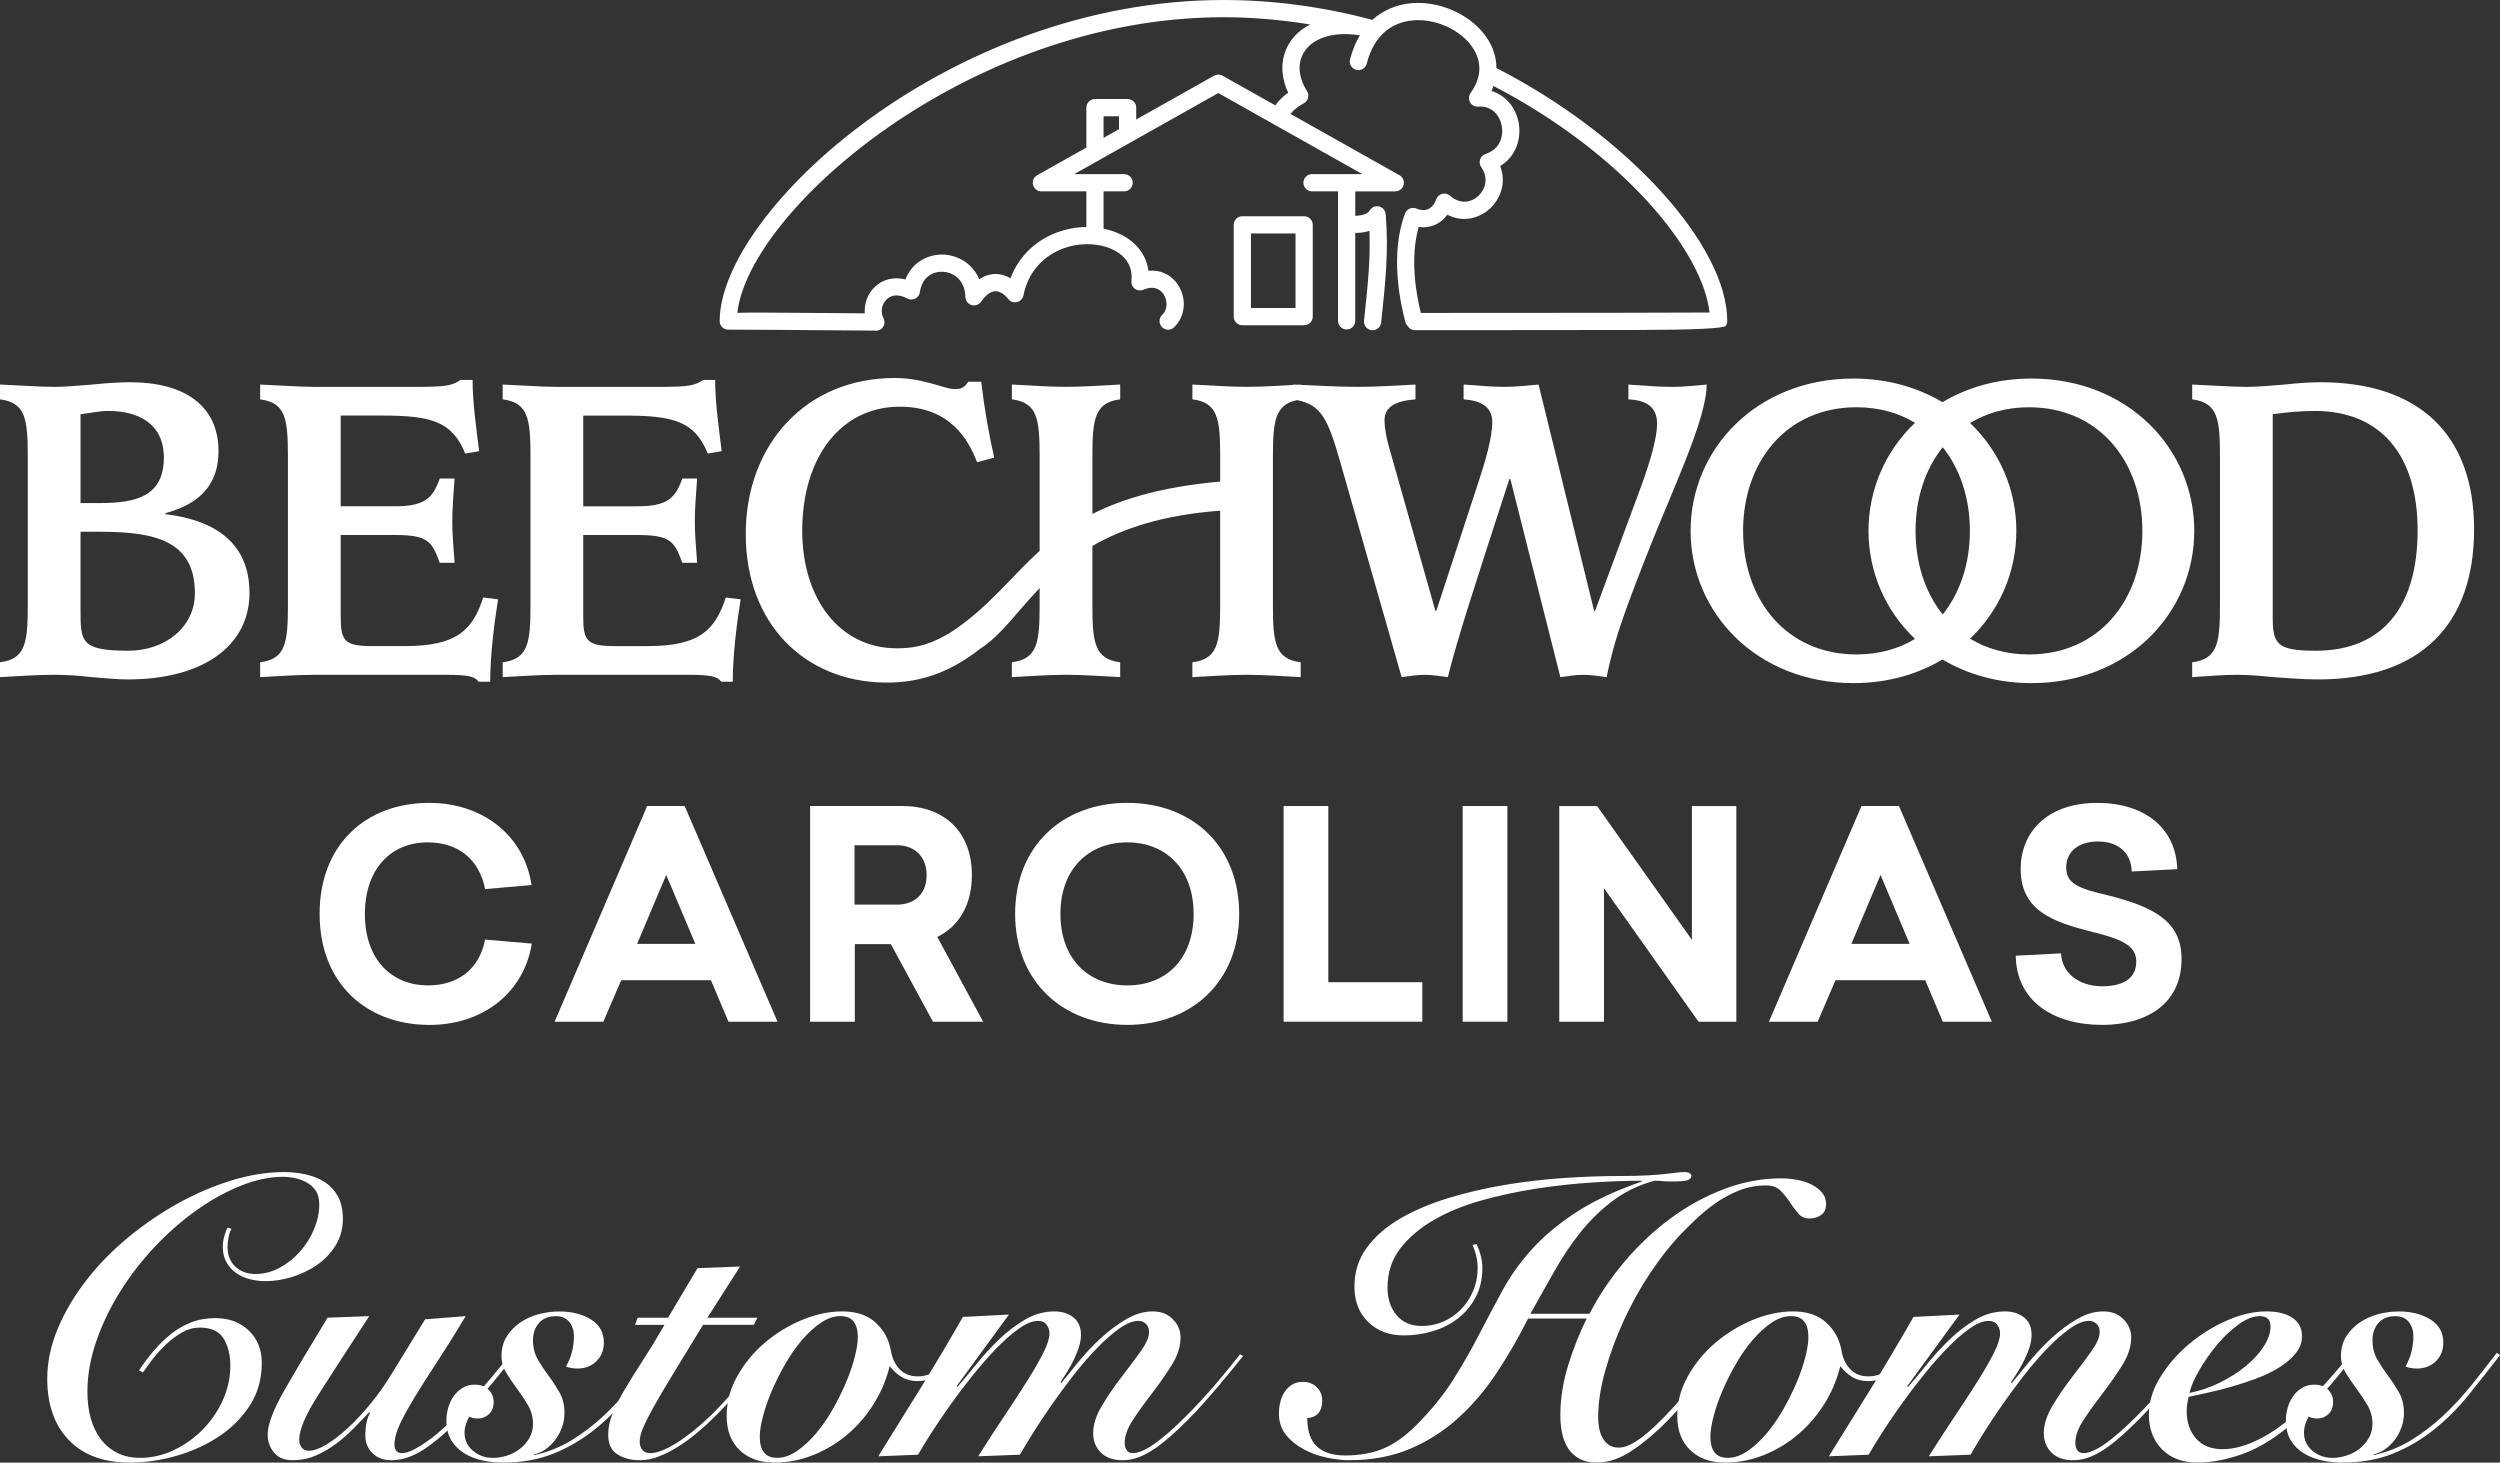 <?xml version="1.0" encoding="UTF-8"?><svg id="Layer_2" xmlns="http://www.w3.org/2000/svg" viewBox="0 0 1695.71 992.04"><rect x="0" y="0" width="1695.71" height="992.04" fill="#333333" stroke="none"/><defs><style>.cls-1{fill:#fff;}</style></defs><g id="Layer_1-2"><path class="cls-1" d="m157.02,833.44c-.89,1.6-1.56,3.56-2,5.87-.45,2.32-.67,4.45-.67,6.41,0,5.7,1.78,10.19,5.34,13.48,3.56,3.3,8.1,4.94,13.62,4.94s11.17-1.42,16.42-4.27c5.25-2.85,9.88-6.54,13.88-11.08,4.01-4.54,7.16-9.61,9.48-15.22,2.31-5.61,3.47-11.17,3.47-16.69,0-3.91-.85-7.07-2.54-9.48-1.69-2.4-3.83-4.27-6.41-5.61-2.58-1.33-5.25-2.27-8.01-2.8-2.76-.53-5.21-.8-7.34-.8-9.26,0-18.96,2.05-29.1,6.14-10.15,4.1-20.16,9.66-30.04,16.69-9.88,7.03-19.27,15.26-28.17,24.7-8.9,9.44-16.73,19.58-23.5,30.44-6.77,10.86-12.15,22.07-16.15,33.64-4.01,11.57-6.01,22.96-6.01,34.18,0,6.59.75,12.6,2.27,18.02,1.51,5.43,3.78,10.15,6.81,14.15,3.02,4,6.76,7.12,11.21,9.35,4.45,2.23,9.61,3.34,15.49,3.34,7.65,0,15.13-1.69,22.43-5.07,7.3-3.38,13.84-7.96,19.62-13.75,5.78-5.78,10.41-12.46,13.89-20.02,3.47-7.56,5.21-15.44,5.21-23.63,0-7.3-1.51-13.44-4.54-18.42-3.03-4.98-8.46-7.47-16.29-7.47-4.1,0-8.01,1.07-11.75,3.2-3.74,2.14-7.3,4.76-10.68,7.88-3.38,3.12-6.41,6.41-9.08,9.88-2.67,3.47-4.99,6.63-6.94,9.48l-2.67-1.33c3.03-4.63,6.32-9.03,9.88-13.22,3.56-4.18,7.43-7.96,11.61-11.35,4.18-3.38,8.76-6.05,13.75-8.01,4.98-1.96,10.5-2.94,16.55-2.94,9.25,0,16.82,2.8,22.69,8.41,5.87,5.61,8.81,12.95,8.81,22.03,0,10.86-2.72,20.47-8.14,28.84-5.43,8.37-12.46,15.4-21.09,21.09-8.64,5.7-18.25,10.06-28.84,13.08-10.59,3.02-21.05,4.54-31.37,4.54-17.8,0-31.6-5.07-41.39-15.22-9.79-10.15-14.68-24.03-14.68-41.65,0-11.39,2.4-22.78,7.21-34.18,4.81-11.39,11.26-22.29,19.36-32.71,8.1-10.41,17.53-20.07,28.3-28.97,10.77-8.9,22.11-16.64,34.04-23.23,11.92-6.58,24.03-11.75,36.31-15.49,12.28-3.74,24.03-5.61,35.24-5.61,5.16,0,10.15.53,14.95,1.6,4.81,1.07,9.08,2.8,12.82,5.21,3.74,2.4,6.72,5.65,8.95,9.75,2.22,4.1,3.34,9.17,3.34,15.22,0,6.59-1.6,12.51-4.81,17.76-3.2,5.25-7.34,9.66-12.41,13.22-5.07,3.56-10.73,6.32-16.96,8.28-6.23,1.96-12.28,2.94-18.16,2.94-3.74,0-7.34-.44-10.81-1.33-3.47-.89-6.54-2.27-9.21-4.14-2.67-1.87-4.85-4.27-6.54-7.21-1.69-2.94-2.54-6.45-2.54-10.55,0-2.49.35-4.98,1.07-7.48.71-2.49,1.42-4.36,2.14-5.61l2.67.8Z"/><path class="cls-1" d="m315.88,892.72c-6.94,11.57-13.4,21.89-19.36,30.97-5.97,9.08-11.08,17.13-15.35,24.16-4.27,7.03-7.61,13.13-10.01,18.29-2.4,5.16-3.6,9.7-3.6,13.62s1.69,5.87,5.07,5.87c2.14,0,4.71-.75,7.74-2.27,3.02-1.51,6.23-3.47,9.61-5.87,3.38-2.4,6.85-5.21,10.41-8.41,3.56-3.2,6.94-6.41,10.15-9.61,3.91-4.09,7.78-8.23,11.61-12.42,3.83-4.18,7.39-8.23,10.68-12.15,3.29-3.91,6.27-7.52,8.95-10.81,2.67-3.29,4.89-6.1,6.67-8.41l2.14,1.6c-4.27,5.7-9.7,12.51-16.29,20.43-6.59,7.92-13.62,15.71-21.09,23.36-9.08,9.26-17.45,16.47-25.1,21.63-7.66,5.16-15.22,7.74-22.7,7.74-5.34,0-9.61-1.6-12.82-4.81-3.2-3.2-4.81-7.21-4.81-12.02,0-3.38.31-6.41.93-9.08.62-2.67,1.38-4.71,2.27-6.14l-.53-.53c-3.2,3.38-6.67,6.99-10.41,10.81-3.74,3.83-7.74,7.34-12.01,10.55-4.27,3.2-8.86,5.87-13.75,8.01-4.9,2.14-10.19,3.2-15.89,3.2s-9.7-1.74-12.55-5.21c-2.85-3.47-4.27-7.52-4.27-12.15,0-6.76,3.65-16.55,10.95-29.37,7.3-12.82,17.18-29.46,29.64-49.93l28.3-1.07c-14.06,21.54-25.5,39.21-34.31,53-8.81,13.8-13.22,24.08-13.22,30.84,0,2.14.58,3.92,1.74,5.34,1.16,1.43,2.71,2.14,4.67,2.14,3.38,0,7.43-1.42,12.15-4.27,4.72-2.85,9.65-6.68,14.82-11.48,5.16-4.81,10.28-10.32,15.35-16.55,5.07-6.23,9.65-12.72,13.75-19.49l22.96-37.38,27.5-2.14Z"/><path class="cls-1" d="m362.34,986.97c9.08-1.96,17.49-5.29,25.23-10.01,7.74-4.71,14.99-10.23,21.76-16.55,6.76-6.32,13.12-13.17,19.09-20.56,5.96-7.38,11.79-14.82,17.49-22.29l2.14,1.6c-7.12,9.26-14.24,18.29-21.36,27.1-7.12,8.81-14.91,16.6-23.36,23.36-8.46,6.77-17.71,12.19-27.77,16.29-10.06,4.09-21.58,6.14-34.58,6.14-4.63,0-9.21-.49-13.75-1.47-4.54-.98-8.63-2.58-12.28-4.81-3.65-2.22-6.58-5.16-8.81-8.81-2.22-3.65-3.34-8.14-3.34-13.48,0-2.85.4-5.69,1.2-8.54.8-2.85,2-5.43,3.6-7.74,1.6-2.31,3.61-4.23,6.01-5.74,2.4-1.51,5.21-2.27,8.41-2.27,4.09,0,7.25,1.16,9.48,3.47,2.22,2.31,3.34,4.98,3.34,8.01,0,3.74-1.07,6.59-3.2,8.54-2.14,1.96-4.63,2.94-7.48,2.94-2.32,0-4.27-.44-5.87-1.33-.89,1.6-1.64,3.34-2.27,5.21-.62,1.87-.93,3.78-.93,5.74,0,4.99,1.91,9.08,5.74,12.28,3.83,3.21,8.32,4.81,13.48,4.81,3.2,0,6.45-.53,9.74-1.6,3.29-1.07,6.23-2.62,8.81-4.67,2.58-2.04,4.67-4.49,6.27-7.34,1.6-2.85,2.4-5.96,2.4-9.35,0-4.63-1.11-8.85-3.34-12.68-2.23-3.83-4.67-7.52-7.34-11.08-2.67-3.56-5.12-7.16-7.34-10.81-2.23-3.65-3.34-7.52-3.34-11.61,0-4.98,1.16-9.35,3.47-13.08,2.31-3.74,5.34-6.9,9.08-9.48,3.74-2.58,7.92-4.49,12.55-5.74,4.63-1.24,9.35-1.87,14.15-1.87,8.54,0,15.71,1.83,21.49,5.47,5.78,3.65,8.68,8.86,8.68,15.62,0,5.17-1.69,9.39-5.07,12.68-3.38,3.3-7.65,4.94-12.82,4.94-1.6,0-3.07-.13-4.41-.4-1.33-.27-2.45-.58-3.34-.93,1.96-3.56,3.34-7.07,4.14-10.55.8-3.47,1.2-6.9,1.2-10.28,0-3.56-1.03-6.67-3.07-9.35-2.05-2.67-5.12-4-9.21-4-4.99,0-8.81,1.56-11.48,4.67-2.67,3.12-4.01,6.99-4.01,11.61,0,4.99,1.11,9.39,3.34,13.22,2.22,3.83,4.67,7.52,7.34,11.08,2.67,3.56,5.11,7.3,7.34,11.21,2.22,3.92,3.34,8.54,3.34,13.88,0,3.38-.58,6.67-1.74,9.88-1.16,3.2-2.72,6.05-4.67,8.54-1.96,2.5-4.14,4.58-6.54,6.27-2.4,1.69-4.94,2.8-7.61,3.34v.53Z"/><path class="cls-1" d="m430.69,898.59l1.87-4.81h20.56l20.02-33.64,28.84-1.07-22.16,34.71h33.91l-2.4,4.81h-34.44c-8.01,13.18-14.78,24.26-20.29,33.24-5.52,8.99-9.92,16.47-13.22,22.43-3.3,5.97-5.7,10.73-7.21,14.29-1.52,3.56-2.27,6.67-2.27,9.35,0,2.31.62,4.18,1.87,5.61,1.24,1.43,3.02,2.14,5.34,2.14,4.45,0,10.32-2.27,17.62-6.81,7.3-4.54,15.13-10.81,23.5-18.82,5.7-5.69,11.92-12.37,18.69-20.03,6.76-7.65,13.08-15.39,18.96-23.23l1.6,1.34c-4.1,5.34-9.26,11.84-15.49,19.49-6.23,7.66-13.08,15.22-20.56,22.7-4.1,4.1-8.32,7.97-12.68,11.61-4.36,3.65-8.77,6.86-13.22,9.61-4.45,2.76-8.81,4.94-13.08,6.54-4.27,1.6-8.46,2.4-12.55,2.4-5.7,0-10.68-1.29-14.95-3.87-4.27-2.58-6.41-7.08-6.41-13.48,0-4.63.98-9.39,2.94-14.28,1.96-4.89,4.67-10.28,8.14-16.15,3.47-5.87,7.52-12.37,12.15-19.49,4.63-7.12,9.61-15.31,14.95-24.56h-20.02Z"/><path class="cls-1" d="m651.23,918.61c-3.56,4.63-7.79,8.81-12.68,12.55-4.9,3.74-10.28,5.61-16.15,5.61-4.1,0-7.65-.89-10.68-2.67-3.03-1.78-5.79-4.27-8.28-7.48-2.14,8.9-5.65,17.31-10.55,25.23-4.9,7.92-10.81,14.86-17.76,20.82-6.94,5.97-14.68,10.68-23.23,14.15s-17.45,5.21-26.7,5.21c-9.79,0-17.62-2.8-23.5-8.41-5.87-5.61-8.81-13.3-8.81-23.1s2.4-18.46,7.21-27.1c4.81-8.63,11.03-16.19,18.69-22.69,7.65-6.5,16.11-11.66,25.36-15.49,9.25-3.82,18.33-5.74,27.23-5.74,9.61,0,17.18,2.58,22.7,7.74,5.52,5.16,8.9,11.39,10.15,18.69.89,5.34,2.89,9.61,6.01,12.82,3.11,3.2,7.16,4.81,12.15,4.81s9.35-1.42,13.62-4.27c4.27-2.85,8.81-7.12,13.62-12.82l1.6,2.14Zm-124.15,70.22c4.45,0,8.9-1.51,13.35-4.54,4.45-3.03,8.72-6.94,12.82-11.75,4.09-4.81,7.88-10.23,11.35-16.29,3.47-6.05,6.5-12.1,9.08-18.16,2.58-6.05,4.58-11.84,6.01-17.36,1.42-5.52,2.14-10.15,2.14-13.89,0-4.45-.93-7.92-2.8-10.41-1.87-2.49-4.85-3.74-8.94-3.74-4.45,0-8.9,1.51-13.35,4.54-4.45,3.03-8.72,6.94-12.82,11.75-4.1,4.81-7.88,10.24-11.35,16.29-3.47,6.05-6.5,12.11-9.08,18.15-2.58,6.05-4.59,11.84-6.01,17.36-1.43,5.52-2.14,10.14-2.14,13.88,0,4.45.93,7.92,2.8,10.41,1.87,2.49,4.85,3.74,8.95,3.74"/><path class="cls-1" d="m719.85,938.11c3.38-4.27,7.38-9.21,12.01-14.82,4.63-5.61,9.65-10.9,15.09-15.89,5.43-4.98,11.12-9.21,17.09-12.68,5.96-3.47,11.88-5.21,17.76-5.21s10.28,1.78,13.75,5.34c3.47,3.56,5.21,7.65,5.21,12.28,0,6.05-1.96,12.24-5.87,18.56-3.92,6.32-8.28,12.59-13.08,18.82-4.81,6.23-9.17,12.28-13.08,18.16-3.92,5.87-5.87,11.21-5.87,16.02,0,1.96.44,3.6,1.33,4.94.89,1.34,2.31,2,4.27,2,7.3,0,19.22-8.28,35.78-24.83,6.76-6.76,13.39-13.92,19.89-21.49,6.49-7.56,12.15-14.46,16.95-20.69l2.14,1.07c-2.14,2.67-4.58,5.7-7.34,9.08-2.76,3.38-5.74,6.99-8.95,10.81-3.2,3.83-6.63,7.79-10.28,11.88-3.65,4.1-7.34,8.01-11.08,11.75-4.98,4.99-9.52,9.21-13.62,12.68-4.1,3.47-7.88,6.28-11.35,8.41-3.47,2.14-6.77,3.69-9.88,4.67-3.12.98-6.27,1.47-9.48,1.47-6.23,0-11.08-1.74-14.55-5.21-3.47-3.47-5.21-7.88-5.21-13.22,0-5.69,1.96-11.84,5.87-18.42,3.91-6.58,8.28-12.99,13.08-19.22,4.81-6.23,9.17-12.06,13.08-17.49,3.91-5.43,5.87-9.83,5.87-13.22,0-2.49-.71-4.41-2.14-5.74-1.43-1.34-3.12-2-5.07-2-3.74,0-8.06,1.74-12.95,5.21-4.9,3.47-10.01,7.97-15.35,13.48-5.34,5.52-10.64,11.66-15.89,18.42-5.25,6.77-10.24,13.53-14.95,20.29-4.72,6.77-8.9,13.08-12.55,18.96-3.65,5.87-6.54,10.68-8.68,14.42l-28.3,1.07c6.05-9.61,11.97-18.73,17.76-27.37,5.78-8.63,10.95-16.56,15.49-23.76s8.18-13.57,10.95-19.09c2.76-5.51,4.14-9.88,4.14-13.08,0-2.14-.63-4.09-1.87-5.87-1.25-1.78-3.2-2.67-5.87-2.67-3.74,0-8.06,1.74-12.95,5.21-4.9,3.47-10.01,7.97-15.35,13.48-5.34,5.52-10.73,11.66-16.15,18.42-5.43,6.77-10.55,13.53-15.35,20.29-4.81,6.77-9.08,13.08-12.82,18.96-3.74,5.87-6.67,10.68-8.81,14.42l-26.97,1.07c9.79-15.66,19.49-31.28,29.1-46.86,9.61-15.57,19.04-31.46,28.3-47.66l31.24-1.6-35.51,48.59.53.53c3.74-4.27,7.96-9.35,12.68-15.22,4.71-5.87,9.83-11.48,15.35-16.82,5.51-5.34,11.43-9.88,17.76-13.62,6.32-3.74,13.04-5.61,20.16-5.61,4.98,0,9.21,1.34,12.68,4.01s5.21,6.67,5.21,12.01c0,2.5-.45,5.17-1.34,8.01-.89,2.85-2,5.65-3.34,8.41-1.34,2.76-2.85,5.52-4.54,8.28-1.69,2.76-3.25,5.21-4.67,7.34l.53.53Z"/><path class="cls-1" d="m1078.15,891.11c6.41-12.46,14.33-24.25,23.76-35.38,9.43-11.12,19.8-20.87,31.1-29.24,11.3-8.37,23.36-14.99,36.18-19.89,12.81-4.89,25.81-7.34,38.98-7.34,3.2,0,6.63.31,10.28.93,3.65.63,6.94,1.65,9.88,3.07,2.94,1.43,5.38,3.25,7.34,5.47,1.96,2.23,2.94,4.94,2.94,8.14s-1.11,5.61-3.34,7.21c-2.23,1.6-4.85,2.4-7.88,2.4-3.2,0-5.79-1.16-7.74-3.47-1.96-2.31-3.87-4.89-5.74-7.74-1.87-2.84-3.96-5.43-6.27-7.74-2.32-2.31-5.52-3.47-9.61-3.47-6.59,0-12.78,1.16-18.56,3.47-5.79,2.32-11.13,5.21-16.02,8.68-4.9,3.47-9.44,7.21-13.62,11.21-4.18,4.01-7.97,7.79-11.35,11.35-6.59,7.12-13.17,15.67-19.76,25.63-6.59,9.97-12.42,20.52-17.49,31.64-5.07,11.13-9.21,22.34-12.42,33.64-3.2,11.31-4.81,21.94-4.81,31.91,0,2.32.22,4.67.67,7.08.44,2.4,1.2,4.58,2.27,6.54,1.07,1.96,2.49,3.56,4.27,4.81,1.78,1.25,4.01,1.87,6.68,1.87,3.38,0,7.12-1.29,11.21-3.87,4.09-2.58,8.36-5.96,12.82-10.15,4.45-4.18,8.94-8.76,13.48-13.75,4.54-4.98,8.76-9.92,12.68-14.82,3.91-4.89,7.48-9.39,10.68-13.48,3.2-4.09,5.69-7.3,7.47-9.61l2.4,1.87c-4.45,5.7-9.93,12.77-16.42,21.22-6.5,8.46-13.58,16.6-21.23,24.43-7.66,7.83-15.58,14.51-23.76,20.03-8.19,5.51-16.2,8.28-24.03,8.28-4.81,0-8.81-.89-12.02-2.67-3.2-1.78-5.74-4.14-7.61-7.07-1.87-2.94-3.2-6.32-4.01-10.15-.8-3.83-1.2-7.88-1.2-12.15,0-11.21,1.78-22.56,5.34-34.04,3.56-11.48,7.74-22.03,12.55-31.64h-39.78c-6.41,12.82-13.44,25.01-21.09,36.58-7.65,11.57-16.29,21.76-25.9,30.57-9.61,8.81-20.52,15.85-32.71,21.09-12.19,5.25-26.12,7.88-41.78,7.88-4.45,0-9.44-.58-14.95-1.74-5.52-1.15-10.73-3.02-15.62-5.61-4.89-2.58-8.94-5.87-12.15-9.88-3.21-4-4.81-8.85-4.81-14.55,0-2.49.31-5.03.93-7.61.63-2.58,1.6-4.89,2.94-6.94,1.34-2.04,3.03-3.69,5.07-4.94,2.05-1.24,4.58-1.87,7.61-1.87,3.56,0,6.58,1.2,9.08,3.61,2.49,2.4,3.74,5.39,3.74,8.94,0,7.48-3.38,11.48-10.15,12.01,0,8.72,2.18,15.13,6.54,19.22,4.36,4.1,10.72,6.14,19.09,6.14,9.97,0,18.65-1.56,26.03-4.67,7.38-3.11,14.73-8.32,22.03-15.62,10.5-10.5,19-20.96,25.5-31.37,6.5-10.41,12.37-20.69,17.62-30.84,5.25-10.15,10.5-20.02,15.75-29.64,5.25-9.61,11.79-18.78,19.62-27.5,7.83-8.72,17.66-17,29.5-24.83,11.84-7.83,26.92-14.95,45.26-21.36v-.53c-9.97,0-21.14.4-33.51,1.2-12.37.8-24.96,2.18-37.78,4.14-12.82,1.96-25.28,4.63-37.38,8.01-12.11,3.38-22.87,7.79-32.31,13.22-9.44,5.43-17.05,11.88-22.83,19.36-5.79,7.48-8.68,16.38-8.68,26.7,0,7.48,2.05,13.66,6.14,18.56,4.09,4.9,9.79,7.34,17.09,7.34,5.16,0,10.01-.98,14.55-2.94,4.54-1.96,8.54-4.71,12.01-8.28,3.47-3.56,6.23-7.74,8.28-12.55,2.04-4.81,3.07-10.06,3.07-15.75,0-2.85-.36-5.65-1.07-8.41-.71-2.76-1.51-5.12-2.4-7.08l2.67-.53c1.07,1.96,2,4.45,2.8,7.48.8,3.03,1.2,5.87,1.2,8.54,0,7.65-1.52,14.33-4.54,20.02-3.03,5.7-6.99,10.46-11.88,14.28-4.9,3.83-10.55,6.72-16.95,8.68-6.41,1.96-13.08,2.94-20.03,2.94-9.79,0-17.8-3.02-24.03-9.08-6.23-6.05-9.35-14.06-9.35-24.03s2.8-18.78,8.41-26.43c5.61-7.65,13.17-14.24,22.69-19.76,9.52-5.52,20.43-10.15,32.71-13.89,12.28-3.74,25.1-6.72,38.45-8.94,13.35-2.22,26.74-3.78,40.18-4.67,13.44-.89,25.94-1.33,37.51-1.33,7.48,0,13.62-.13,18.42-.4,4.81-.27,8.81-.57,12.02-.93,3.2-.35,5.83-.67,7.88-.93,2.05-.27,3.96-.4,5.74-.4,1.42,0,2.54.27,3.34.8.8.53,1.2,1.07,1.2,1.6,0,1.43-.85,2.45-2.54,3.07-1.69.62-5.47.93-11.35.93-1.96,0-3.78-.09-5.47-.27-1.69-.18-3.6-.27-5.74-.27-10.86,3.03-20.38,7.66-28.57,13.89-8.19,6.23-15.48,13.4-21.89,21.49-6.41,8.1-12.28,16.91-17.62,26.43-5.34,9.52-10.68,19-16.02,28.44h40.05Z"/><path class="cls-1" d="m1296.02,918.61c-3.56,4.63-7.79,8.81-12.68,12.55-4.9,3.74-10.28,5.61-16.15,5.61-4.1,0-7.66-.89-10.68-2.67-3.03-1.78-5.79-4.27-8.28-7.48-2.14,8.9-5.65,17.31-10.55,25.23-4.9,7.92-10.81,14.86-17.76,20.82-6.94,5.97-14.68,10.68-23.23,14.15-8.54,3.47-17.45,5.21-26.7,5.21-9.79,0-17.62-2.8-23.5-8.41-5.87-5.61-8.81-13.3-8.81-23.1s2.4-18.46,7.21-27.1c4.81-8.63,11.03-16.19,18.69-22.69,7.65-6.5,16.11-11.66,25.36-15.49,9.25-3.82,18.33-5.74,27.23-5.74,9.61,0,17.18,2.58,22.7,7.74,5.52,5.16,8.9,11.39,10.15,18.69.89,5.34,2.89,9.61,6.01,12.82,3.11,3.2,7.16,4.81,12.15,4.81s9.35-1.42,13.62-4.27c4.27-2.85,8.81-7.12,13.62-12.82l1.6,2.14Zm-124.15,70.22c4.45,0,8.9-1.51,13.35-4.54,4.45-3.03,8.72-6.94,12.82-11.75,4.09-4.81,7.88-10.23,11.35-16.29,3.47-6.05,6.49-12.1,9.08-18.16,2.58-6.05,4.58-11.84,6.01-17.36,1.42-5.52,2.13-10.15,2.13-13.89,0-4.45-.93-7.92-2.8-10.41-1.87-2.49-4.85-3.74-8.94-3.74-4.45,0-8.9,1.51-13.35,4.54-4.45,3.03-8.72,6.94-12.82,11.75-4.1,4.81-7.88,10.24-11.35,16.29-3.47,6.05-6.5,12.11-9.08,18.15-2.58,6.05-4.59,11.84-6.01,17.36-1.43,5.52-2.14,10.14-2.14,13.88,0,4.45.93,7.92,2.8,10.41,1.87,2.49,4.85,3.74,8.94,3.74"/><path class="cls-1" d="m1364.64,938.11c3.38-4.27,7.38-9.21,12.02-14.82,4.63-5.61,9.65-10.9,15.08-15.89,5.43-4.98,11.12-9.21,17.09-12.68,5.96-3.47,11.88-5.21,17.76-5.21s10.28,1.78,13.75,5.34c3.47,3.56,5.21,7.65,5.21,12.28,0,6.05-1.96,12.24-5.87,18.56-3.92,6.32-8.28,12.59-13.08,18.82-4.81,6.23-9.17,12.28-13.08,18.16-3.92,5.87-5.87,11.21-5.87,16.02,0,1.96.44,3.6,1.33,4.94.89,1.34,2.31,2,4.27,2,7.3,0,19.22-8.28,35.78-24.83,6.76-6.76,13.39-13.92,19.89-21.49,6.49-7.56,12.15-14.46,16.95-20.69l2.14,1.07c-2.14,2.67-4.58,5.7-7.34,9.08-2.76,3.38-5.74,6.99-8.95,10.81-3.2,3.83-6.63,7.79-10.28,11.88-3.65,4.1-7.34,8.01-11.08,11.75-4.98,4.99-9.52,9.21-13.62,12.68-4.1,3.47-7.88,6.28-11.35,8.41-3.47,2.14-6.77,3.69-9.88,4.67-3.12.98-6.27,1.47-9.48,1.47-6.23,0-11.08-1.74-14.55-5.21-3.47-3.47-5.21-7.88-5.21-13.22,0-5.69,1.96-11.84,5.87-18.42,3.91-6.58,8.28-12.99,13.08-19.22,4.81-6.23,9.17-12.06,13.08-17.49,3.91-5.43,5.87-9.83,5.87-13.22,0-2.49-.71-4.41-2.14-5.74-1.43-1.34-3.12-2-5.07-2-3.74,0-8.06,1.74-12.95,5.21-4.9,3.47-10.01,7.97-15.35,13.48-5.34,5.52-10.64,11.66-15.89,18.42-5.25,6.77-10.24,13.53-14.95,20.29-4.72,6.77-8.9,13.08-12.55,18.96-3.65,5.87-6.54,10.68-8.68,14.42l-28.3,1.07c6.05-9.61,11.97-18.73,17.76-27.37,5.78-8.63,10.95-16.56,15.48-23.76,4.54-7.21,8.19-13.57,10.95-19.09,2.76-5.51,4.14-9.88,4.14-13.08,0-2.14-.63-4.09-1.87-5.87-1.25-1.78-3.2-2.67-5.87-2.67-3.74,0-8.06,1.74-12.95,5.21-4.9,3.47-10.01,7.97-15.35,13.48-5.34,5.52-10.72,11.66-16.15,18.42-5.43,6.77-10.55,13.53-15.35,20.29-4.81,6.77-9.08,13.08-12.82,18.96-3.74,5.87-6.67,10.68-8.81,14.42l-26.97,1.07c9.79-15.66,19.49-31.28,29.1-46.86,9.61-15.57,19.04-31.46,28.3-47.66l31.24-1.6-35.51,48.59.53.53c3.74-4.27,7.96-9.35,12.68-15.22,4.71-5.87,9.83-11.48,15.35-16.82,5.51-5.34,11.43-9.88,17.76-13.62,6.32-3.74,13.04-5.61,20.16-5.61,4.98,0,9.21,1.34,12.68,4.01,3.47,2.67,5.21,6.67,5.21,12.01,0,2.5-.45,5.17-1.33,8.01-.89,2.85-2,5.65-3.34,8.41-1.34,2.76-2.85,5.52-4.54,8.28-1.69,2.76-3.25,5.21-4.67,7.34l.53.53Z"/><path class="cls-1" d="m1597.99,917.81c-5.52,7.48-11.44,14.86-17.75,22.16-6.32,7.3-13.84,14.95-22.56,22.96-12.28,11.04-24.08,18.65-35.38,22.83-11.31,4.18-21.94,6.28-31.91,6.28s-18.16-3.03-24.03-9.08c-5.87-6.05-8.81-13.89-8.81-23.5,0-8.54,2.58-17,7.74-25.37,5.16-8.36,11.66-15.84,19.49-22.43,7.83-6.58,16.42-11.92,25.77-16.02,9.34-4.09,18.2-6.14,26.57-6.14,7.65,0,13.62,1.47,17.89,4.41,4.27,2.94,6.41,7.07,6.41,12.42,0,4.27-1.47,8.19-4.4,11.75-2.94,3.56-6.72,6.77-11.35,9.61-4.63,2.85-9.84,5.34-15.62,7.48-5.79,2.14-11.53,4-17.22,5.61-5.7,1.6-11.04,2.94-16.02,4-4.98,1.07-9.08,1.96-12.28,2.67-.89,3.56-1.34,6.77-1.34,9.61,0,7.66,2.14,13.88,6.41,18.69,4.27,4.81,10.23,7.21,17.89,7.21s15.71-2.22,24.7-6.68c8.99-4.45,18.02-10.95,27.1-19.49,6.94-6.58,13.62-13.48,20.02-20.69,6.41-7.21,12.02-13.92,16.82-20.16l1.87,1.87Zm-57.94-18.16c0-2.49-.67-4.27-2-5.34-1.33-1.07-3.07-1.6-5.21-1.6-4.45,0-9.26,1.87-14.42,5.61-5.17,3.74-10.01,8.32-14.55,13.75-4.54,5.43-8.54,11.13-12.01,17.09-3.47,5.97-5.74,11.17-6.81,15.62,7.3-1.42,14.24-3.78,20.83-7.07,6.58-3.29,12.42-7.03,17.49-11.21,5.07-4.18,9.12-8.63,12.15-13.35,3.02-4.71,4.54-9.21,4.54-13.48"/><path class="cls-1" d="m1610.01,986.97c9.08-1.96,17.49-5.29,25.23-10.01,7.74-4.71,14.99-10.23,21.76-16.55,6.76-6.32,13.12-13.17,19.09-20.56,5.96-7.38,11.79-14.82,17.49-22.29l2.14,1.6c-7.12,9.26-14.24,18.29-21.36,27.1-7.12,8.81-14.91,16.6-23.36,23.36-8.46,6.77-17.71,12.19-27.77,16.29-10.06,4.09-21.58,6.14-34.58,6.14-4.63,0-9.21-.49-13.75-1.47-4.54-.98-8.63-2.58-12.28-4.81-3.65-2.22-6.58-5.16-8.81-8.81-2.22-3.65-3.34-8.14-3.34-13.48,0-2.85.4-5.69,1.2-8.54.8-2.85,2-5.43,3.6-7.74,1.6-2.31,3.6-4.23,6.01-5.74,2.4-1.51,5.21-2.27,8.41-2.27,4.09,0,7.25,1.16,9.48,3.47,2.22,2.31,3.34,4.98,3.34,8.01,0,3.74-1.07,6.59-3.2,8.54-2.14,1.96-4.63,2.94-7.48,2.94-2.32,0-4.27-.44-5.87-1.33-.89,1.6-1.64,3.34-2.27,5.21-.62,1.87-.93,3.78-.93,5.74,0,4.99,1.91,9.08,5.74,12.28,3.83,3.21,8.32,4.81,13.48,4.81,3.2,0,6.45-.53,9.74-1.6,3.29-1.07,6.23-2.62,8.81-4.67,2.58-2.04,4.67-4.49,6.27-7.34,1.6-2.85,2.4-5.96,2.4-9.35,0-4.63-1.11-8.85-3.34-12.68-2.23-3.83-4.67-7.52-7.34-11.08-2.67-3.56-5.12-7.16-7.34-10.81-2.23-3.65-3.34-7.52-3.34-11.61,0-4.98,1.15-9.35,3.47-13.08,2.31-3.74,5.34-6.9,9.08-9.48,3.74-2.58,7.92-4.49,12.55-5.74,4.63-1.24,9.34-1.87,14.15-1.87,8.54,0,15.71,1.83,21.49,5.47,5.78,3.65,8.68,8.86,8.68,15.62,0,5.17-1.69,9.39-5.07,12.68-3.38,3.3-7.66,4.94-12.82,4.94-1.6,0-3.07-.13-4.4-.4-1.34-.27-2.45-.58-3.34-.93,1.96-3.56,3.34-7.07,4.14-10.55.8-3.47,1.2-6.9,1.2-10.28,0-3.56-1.03-6.67-3.07-9.35-2.05-2.67-5.12-4-9.21-4-4.99,0-8.81,1.56-11.48,4.67-2.67,3.12-4,6.99-4,11.61,0,4.99,1.11,9.39,3.34,13.22,2.22,3.83,4.67,7.52,7.34,11.08,2.67,3.56,5.11,7.3,7.34,11.21,2.22,3.92,3.34,8.54,3.34,13.88,0,3.38-.58,6.67-1.74,9.88-1.16,3.2-2.72,6.05-4.67,8.54-1.96,2.5-4.14,4.58-6.54,6.27-2.4,1.69-4.94,2.8-7.61,3.34v.53Z"/><path class="cls-1" d="m112.09,348.75v-.62c11.62-3.45,36.11-10.99,36.11-42.08s-23.24-46.78-59.97-46.78c-7.85,0-16.64.63-25.75,1.57-8.79.64-17.88,1.57-25.74,1.57-5.66,0-11.94-.32-17.9-.64-6.28-.3-12.56-.62-18.84-.94v10.05c17.27,2.2,18.84,13.19,18.84,38.62v101.1c0,25.43-1.57,36.43-18.84,38.62v10.06c12.56-.64,25.11-1.57,36.74-1.57,8.78,0,17.26.62,25.43,1.57,8.47.61,16.63,1.57,24.48,1.57,50.87,0,82.58-22.61,82.58-58.72,0-42.39-36.74-50.87-57.14-53.38m-57.46-67.82c6.28-.62,12.56-2.19,18.84-2.19,19.78,0,37.67,8.17,37.67,31.71,0,26.06-18.84,30.77-43.02,30.77h-13.5v-60.29Zm32.34,160.45c-32.34,0-32.34-6.29-32.34-27.64v-53.06h13.5c37.37,0,64.06,6.28,64.06,41.76,0,22.92-20.09,38.94-45.21,38.94"/><path class="cls-1" d="m274.74,438.23h-22.3c-18.53,0-21.35-3.45-21.35-19.47v-55.88h36.74c22.6,0,25.12,4.39,30.46,18.84h10.05c-.62-9.11-1.57-18.84-1.57-27.95,0-9.73.95-20.09,1.57-29.2h-10.05c-4.71,13.19-10.05,18.84-30.46,18.84h-36.74v-61.54h28.57c32.98,0,47.1,4.08,55.89,25.75l9.43-1.57c-1.9-16.01-4.42-32.33-4.42-48.35h-8.15c-5.66,3.78-9.43,4.71-29.83,4.71h-69.39c-5.65,0-11.93-.32-17.9-.64-6.28-.3-12.56-.62-18.84-.93v10.04c17.28,2.21,18.84,13.19,18.84,38.62v101.1c0,25.43-1.57,36.43-18.84,38.62v10.06c12.56-.64,25.13-1.57,36.74-1.57h89.79c6.93,0,11.64.32,15.07.93,3.14.64,5.34,1.89,6.59,3.78h7.85c0-16.97,2.51-38.32,5.34-55.9l-10.06-1.25c-7.23,21.98-17.58,32.96-53.05,32.96"/><path class="cls-1" d="m467.51,457.71c6.92,0,11.63.32,15.06.94,3.15.64,5.35,1.88,6.6,3.78h7.85c0-16.97,2.5-38.31,5.34-55.9l-10.05-1.25c-7.23,21.98-17.6,32.96-53.07,32.96h-22.28c-18.52,0-21.36-3.46-21.36-19.47v-55.88h36.74c22.61,0,25.12,4.39,30.47,18.84h10.05c-.64-9.11-1.57-18.84-1.57-27.95,0-9.73.93-20.09,1.57-29.2h-10.05c-4.71,13.19-10.05,18.84-30.47,18.84h-36.74v-61.54h28.58c32.96,0,47.1,4.08,55.89,25.74l9.42-1.57c-1.88-16.01-4.4-32.33-4.4-48.35h-8.16c-5.65,3.78-9.42,4.71-29.83,4.71h-69.39c-5.65,0-11.93-.32-17.89-.64-6.29-.3-12.56-.62-18.84-.93v10.04c17.26,2.2,18.84,13.19,18.84,38.62v101.1c0,25.43-1.58,36.43-18.84,38.62v10.06c12.54-.64,25.12-1.57,36.73-1.57h89.8Z"/><path class="cls-1" d="m1377.88,256.76c-23.05,0-43.46,5.98-60.35,16.04-16.88-10.05-37.29-16.04-60.34-16.04-65.61,0-110.48,47.72-110.48,103.29s44.88,103.3,110.48,103.3c23.05,0,43.45-5.98,60.34-16.04,16.89,10.05,37.3,16.04,60.35,16.04,65.58,0,110.46-47.72,110.46-103.3s-44.87-103.29-110.46-103.29m-60.16,160.03c-11.84-14.82-18.43-34.6-18.43-56.73s6.6-41.9,18.43-56.72c11.83,14.82,18.43,34.59,18.43,56.72s-6.6,41.91-18.43,56.73m-58.49,27.11c-47.38,0-76.92-36.74-76.92-83.84s29.54-83.83,76.92-83.83c15.21,0,28.56,3.83,39.7,10.54-19.96,18.95-31.56,45.09-31.56,73.29s11.6,54.35,31.56,73.3c-11.15,6.71-24.5,10.54-39.71,10.54m116.99,0c-15.32,0-28.75-3.89-39.95-10.69,19.86-18.93,31.39-45.02,31.39-73.15s-11.53-54.21-31.38-73.14c11.2-6.79,24.62-10.68,39.94-10.68,47.36,0,76.92,36.74,76.92,83.83s-29.55,83.84-76.92,83.84"/><path class="cls-1" d="m1573.9,259.27c-7.24,0-15.71.63-24.51,1.57-8.47.64-17.26,1.57-25.75,1.57-5.64,0-11.93-.32-17.87-.64-6.29-.3-12.56-.62-18.84-.94v10.05c17.27,2.2,18.84,13.19,18.84,38.62v101.1c0,25.43-1.57,36.43-18.84,38.62v10.06c10.67-.64,20.71-1.57,30.44-1.57,6.92,0,15.08.62,24.5,1.57,9.43.61,19.79,1.57,30.47,1.57,69.69,0,105.8-37.37,105.8-101.73s-37.36-99.85-104.23-99.85m-3.14,182.11c-26.38,0-29.21-4.4-29.21-22.92v-137.53c9.42-1.25,18.84-2.19,28.57-2.19,44.58,0,69.71,29.83,69.71,81.01s-23.25,81.64-69.07,81.64"/><path class="cls-1" d="m879.85,271.4c16.38,3.33,20.79,12.74,29.1,41.56l41.75,146.32c5.31-.64,10.33-1.57,15.68-1.57,5.01,0,10.66.94,15.67,1.57,6.28-25.44,18.85-64.06,41.76-134.39h.63l33.92,134.39c5.95-.64,9.73-1.57,15.69-1.57,4.71,0,10.99.94,15.7,1.57,4.7-22.61,9.1-36.42,25.74-79.12,17.91-46.16,42.09-95.15,42.09-119.32-7.86.64-15.39,1.57-23.24,1.57-10.06,0-19.79-.93-29.83-1.57v10.04c14.12.63,19.46,6.59,19.46,16.64,0,9.42-4.7,25.44-10.36,41.13l-31.71,85.72h-.63l-37.68-153.54c-7.84.64-15.38,1.57-23.22,1.57-9.11,0-18.52-.93-27.63-1.57v10.04c10.04.63,19.46,4.08,19.46,15.39,0,10.67-5.02,27.63-9.42,40.82l-28.57,87.28h-.61l-31.38-110.84c-1.87-6.28-3.14-13.82-3.14-18.52,0-9.11,7.85-13.18,21.01-14.13v-10.04c-13.16.64-26.02,1.57-38.9,1.57s-25.97-.72-38.94-1.33v-.25c-.82.04-1.62.09-2.44.13-.96-.04-1.92-.09-2.88-.13v.29c-10.76.6-21.45,1.28-31.41,1.28-11.62,0-24.18-.93-36.74-1.57v10.04c17.28,2.2,18.85,13.19,18.85,38.62v17.16c-38.95,3.49-66.05,11.5-86.67,21.99v-39.15c0-25.43,1.57-36.42,18.86-38.62v-10.04c-12.57.64-25.12,1.57-36.75,1.57s-24.17-.93-36.73-1.57v10.04c17.26,2.2,18.83,13.19,18.83,38.62v64.18c-20.17,18.33-35.06,38.69-60.11,55.15-11.79,7.03-21.47,10.94-36.56,10.94-39.57,0-64.36-34.22-64.36-79.75,0-49.92,26.28-84.14,66.15-84.14,34.54,0,46.79,22.92,52.45,37.68l11.61-3.14c-3.77-16.96-6.58-32.34-8.79-51.49h-8.79c-2.21,3.14-3.78,5.02-9.1,5.02-7.21,0-21.04-7.54-40.83-7.54-60.28,0-101.01,45.21-101.01,105.81s39.56,99.98,94.2,100.78c28.06.41,47.79-9.72,64.89-23,14.03-8.93,24.7-24.84,40.24-41.09v11.7c0,25.43-1.57,36.43-18.83,38.62v10.06c12.56-.64,25.12-1.57,36.73-1.57s24.18.94,36.75,1.57v-10.06c-17.29-2.2-18.86-13.19-18.86-38.62v-40.29c20.45-11.8,47.76-21.02,86.67-23.91v64.21c0,25.43-1.57,36.43-18.85,38.62v10.06c12.56-.64,25.12-1.57,36.74-1.57s24.17.94,36.72,1.57v-10.06c-17.26-2.2-18.83-13.19-18.83-38.62v-101.1c0-24.1,1.58-35.12,16.42-38.1"/><path class="cls-1" d="m493.35,223.57c.35.04.7.04,1.04.01,4.12-.06,60.85.35,98.48.67h.05c.14,0,.27-.07.41-.08.26.04.49.21.75.21.9,0,1.82-.21,2.67-.65,2.87-1.47,3.99-5,2.51-7.86-2.15-4.18-1.32-9.41,2.03-12.72,3.48-3.43,8.5-3.68,14.14-.67,1.68.9,3.7.91,5.4.05,1.7-.87,2.87-2.51,3.13-4.4,1.49-10.77,9.47-14.21,15.81-13.77,7.32.43,14.81,5.87,15.04,17.07.05,2.52,1.72,4.73,4.14,5.47,2.41.73,5.02-.16,6.48-2.23,2.26-3.22,5.77-7.06,9.68-7.16,2.73-.08,6.11,1.91,8.73,5.28,1.4,1.8,3.71,2.63,5.95,2.1,2.22-.52,3.94-2.3,4.39-4.53,5.3-26.42,29.81-37.36,50.13-34.23,12.23,1.88,24.73,9.28,23.11,24.42-.22,2.07.67,4.1,2.35,5.33,1.68,1.23,3.88,1.47,5.8.64,8.09-3.55,12.22.92,13.62,3.01,2.6,3.87,3.16,10.12-.93,14.07-2.32,2.24-2.38,5.94-.14,8.25,2.25,2.32,5.94,2.39,8.26.14,7.71-7.45,8.77-19.64,2.52-28.97-4.6-6.87-11.92-10.15-19.94-9.37-1.91-14.27-13.31-25.09-30.42-28.53v-25.33h13.92c3.22,0,5.84-2.61,5.84-5.84s-2.62-5.84-5.84-5.84h-33.84l97.74-55,37.49,21.1c.33.23.62.51,1,.67.09.04.19.02.28.05l58.97,33.18h-34.19c-3.22,0-5.84,2.61-5.84,5.84s2.61,5.84,5.84,5.84h17.64v87.83c0,3.22,2.62,5.84,5.84,5.84s5.84-2.61,5.84-5.84v-59.66c3.27.03,6.59-.38,9.63-1.4.74,19.39-1.11,36.79-3.53,59.58l-.14,1.39c-.34,3.21,1.98,6.08,5.19,6.42.21.02.42.03.62.03,2.95,0,5.48-2.23,5.8-5.22l.15-1.39c2.8-26.36,5.01-47.19,2.92-72.14-.22-2.57-2.09-4.7-4.62-5.23-2.57-.54-5.1.66-6.33,2.93-1.04,1.93-5.12,3.45-9.68,3.41v-16.55h27.15c2.65,0,4.97-1.79,5.65-4.36.67-2.57-.47-5.26-2.78-6.57l-73.98-41.62c2.18-2.67,5.18-5.12,9.06-7.18,1.43-.76,2.49-2.09,2.9-3.66.41-1.57.16-3.25-.72-4.62-6.18-9.72-6.71-19.66-1.46-27.26,6.47-9.37,20.61-13.25,37.3-10.55-2.68,4.48-4.99,9.82-6.65,16.31-.79,3.12,1.1,6.3,4.22,7.1,3.14.8,6.3-1.09,7.1-4.22,5.39-21.21,18.74-27.52,28.99-29.08,16.29-2.48,35.39,5.95,43.49,19.17,4.07,6.63,7.01,17.19-2.05,29.85-1.32,1.85-1.45,4.29-.34,6.27,1.11,1.97,3.22,3.12,5.54,2.95,9.68-.71,14.61,6.42,15.89,12.79,1.37,6.78-.68,15.91-10.95,19.33-1.75.58-3.12,1.96-3.69,3.71-.58,1.75-.3,3.67.76,5.18,5.3,7.57,2.73,15.37-2.16,19.75-4.47,3.99-11.8,5.99-18.97-.33-1.45-1.28-3.45-1.76-5.31-1.28-1.87.48-3.39,1.86-4.04,3.68-1.2,3.33-3.13,5.65-5.6,6.7-2.27.98-5.02.85-7.74-.35-1.46-.65-3.13-.66-4.61-.05-1.48.62-2.64,1.82-3.21,3.31-10.42,27.43-3.28,60.79.27,73.86.25.92.76,1.68,1.36,2.34,1.01,1.74,2.81,2.97,4.97,2.97,11.53,0,22.63,0,33.31,0,49.1,0,89.05-.06,118.13-.12q57.8-.13,59.57-2.88c.6-.94.93-2.04.93-3.16,0-51.74-68.55-126.63-156.58-171.62-.03-6.53-1.82-12.98-5.51-19.01-10.55-17.21-34.31-27.8-55.2-24.61-6.33.96-15.41,3.65-23.45,10.95-33.36-8.92-67.31-13.48-100.97-13.48-187.01,0-341.72,144.18-341.72,217.76,0,3,2.27,5.51,5.25,5.81m666.17-11.6c-20.58.11-92.54.31-195.83.27-3.12-12.56-7.54-37-1.46-58.29,3.76.54,7.49.08,10.91-1.38,3.38-1.44,6.29-3.83,8.57-6.95,10.49,5.5,21.45,2.48,28.54-3.85,7.2-6.43,11.77-17.68,7.23-29.12,11.3-6.84,14.56-19.6,12.48-29.87-2.13-10.53-9.16-18.27-18.33-21.06.51-1.14.91-2.29,1.3-3.44,87.88,45.78,141.88,111.78,146.58,153.69m-400.55-124.35l-10.46,5.89v-14.67h10.46v8.79Zm70.85-75.94c19.57,0,39.24,1.77,58.85,4.9-5.38,2.75-9.92,6.48-13.25,11.3-6.93,10.04-7.45,22.78-1.67,34.97-3.61,2.53-6.51,5.45-8.78,8.61l-35.77-20.13c-1.78-1-3.95-1-5.72,0l-52.83,29.72v-8.05c0-3.22-2.61-5.84-5.84-5.84h-22.14c-3.22,0-5.84,2.61-5.84,5.84v27.08l-33.39,18.78c-2.32,1.3-3.46,4-2.79,6.57.67,2.57,2.99,4.36,5.65,4.36h30.52v24.18c-20.77.23-42.68,11.5-51.46,34.76-3.34-1.97-6.96-2.95-10.56-2.9-2.9.07-6.64.88-10.65,3.62-4.41-10.74-14.38-16.2-23.71-16.75-9.98-.56-21.64,4.53-26.3,16.84-7.87-1.98-15.53-.14-21.06,5.3-4.75,4.69-7,11.24-6.55,17.69l-43.06-.34c-22.44-.17-35.59-.26-43.39.01,7.83-69.55,157.17-200.52,329.72-200.52"/><path class="cls-1" d="m884.58,220.6c3.22,0,5.84-2.61,5.84-5.84v-62.25c0-3.22-2.61-5.84-5.84-5.84h-41.94c-3.22,0-5.84,2.61-5.84,5.84v62.25c0,3.22,2.61,5.84,5.84,5.84h41.94Zm-36.1-62.25h30.26v50.58h-30.26v-50.58Z"/><path class="cls-1" d="m360.54,600.31l-31.49,2.74c-4.11-20.73-18.78-31.68-38.92-31.68-25.62,0-42.64,18.78-42.64,48.51,0,31.68,18.78,48.51,42.83,48.51,19.95,0,34.82-10.76,38.73-31.1l31.69,2.74c-5.67,34.23-34.03,55.15-69.43,55.15-42.83,0-74.52-28.17-74.52-75.3s31.49-75.3,74.32-75.3c35.4,0,64.15,21.12,69.43,55.74"/><path class="cls-1" d="m494.13,693.01l-11.93-28.17h-60.83l-12.13,28.17h-33.05l62.78-146.3h25.43l62.98,146.3h-33.25Zm-22.49-52.81l-19.75-46.74-19.75,46.74h39.51Z"/><path class="cls-1" d="m604.25,640.4h-24.45v52.61h-30.32v-146.3h62.59c27.77,0,47.14,16.82,47.14,46.94,0,20.34-9,34.81-23.47,41.86l31.1,57.5h-34.03l-28.56-52.61Zm4.11-26.8c11.73,0,20.15-7.04,20.15-19.95s-8.41-20.34-20.15-20.34h-28.75v40.29h28.75Z"/><path class="cls-1" d="m840.52,619.87c0,45.96-32.27,75.3-75.89,75.3s-76.08-29.34-76.08-75.3,32.08-75.3,76.08-75.3,75.89,29.34,75.89,75.3m-121.26,0c0,30.12,18.58,48.51,45.38,48.51s44.98-18.38,44.98-48.51-18.58-48.51-44.98-48.51-45.38,18.19-45.38,48.51"/><polygon class="cls-1" points="964.73 666.22 964.73 693.01 870.65 693.01 870.65 546.72 900.97 546.72 900.97 666.22 964.73 666.22"/><rect class="cls-1" x="992.11" y="546.72" width="30.32" height="146.3"/><polygon class="cls-1" points="1152.1 693.01 1087.95 602.46 1087.95 693.01 1057.63 693.01 1057.63 546.72 1083.26 546.72 1147.6 637.47 1147.6 546.72 1177.73 546.72 1177.73 693.01 1152.1 693.01"/><path class="cls-1" d="m1317.77,693.01l-11.93-28.17h-60.83l-12.13,28.17h-33.05l62.78-146.3h25.43l62.98,146.3h-33.25Zm-22.49-52.81l-19.75-46.74-19.76,46.74h39.51Z"/><path class="cls-1" d="m1476.78,589.55l-30.9,1.57c-.19-12.32-8.8-20.34-22.69-20.34s-21.71,7.24-21.71,17.6c0,11.15,8.41,14.28,28.56,18.97,29.93,7.63,49.68,17.02,49.68,43.03,0,31.1-24.45,44.79-53.79,44.79-33.84,0-58.29-16.62-58.68-46.94l30.71-1.56c.59,13.3,12.13,22.3,27.97,22.3,13.5,0,23.08-4.89,23.08-16.82,0-11.15-10.56-15.26-30.12-20.14-26.4-6.65-48.31-14.28-48.31-42.64,0-24.06,17.02-44.79,52.03-44.79,31.69,0,53.4,16.82,54.18,44.98"/></g></svg>
